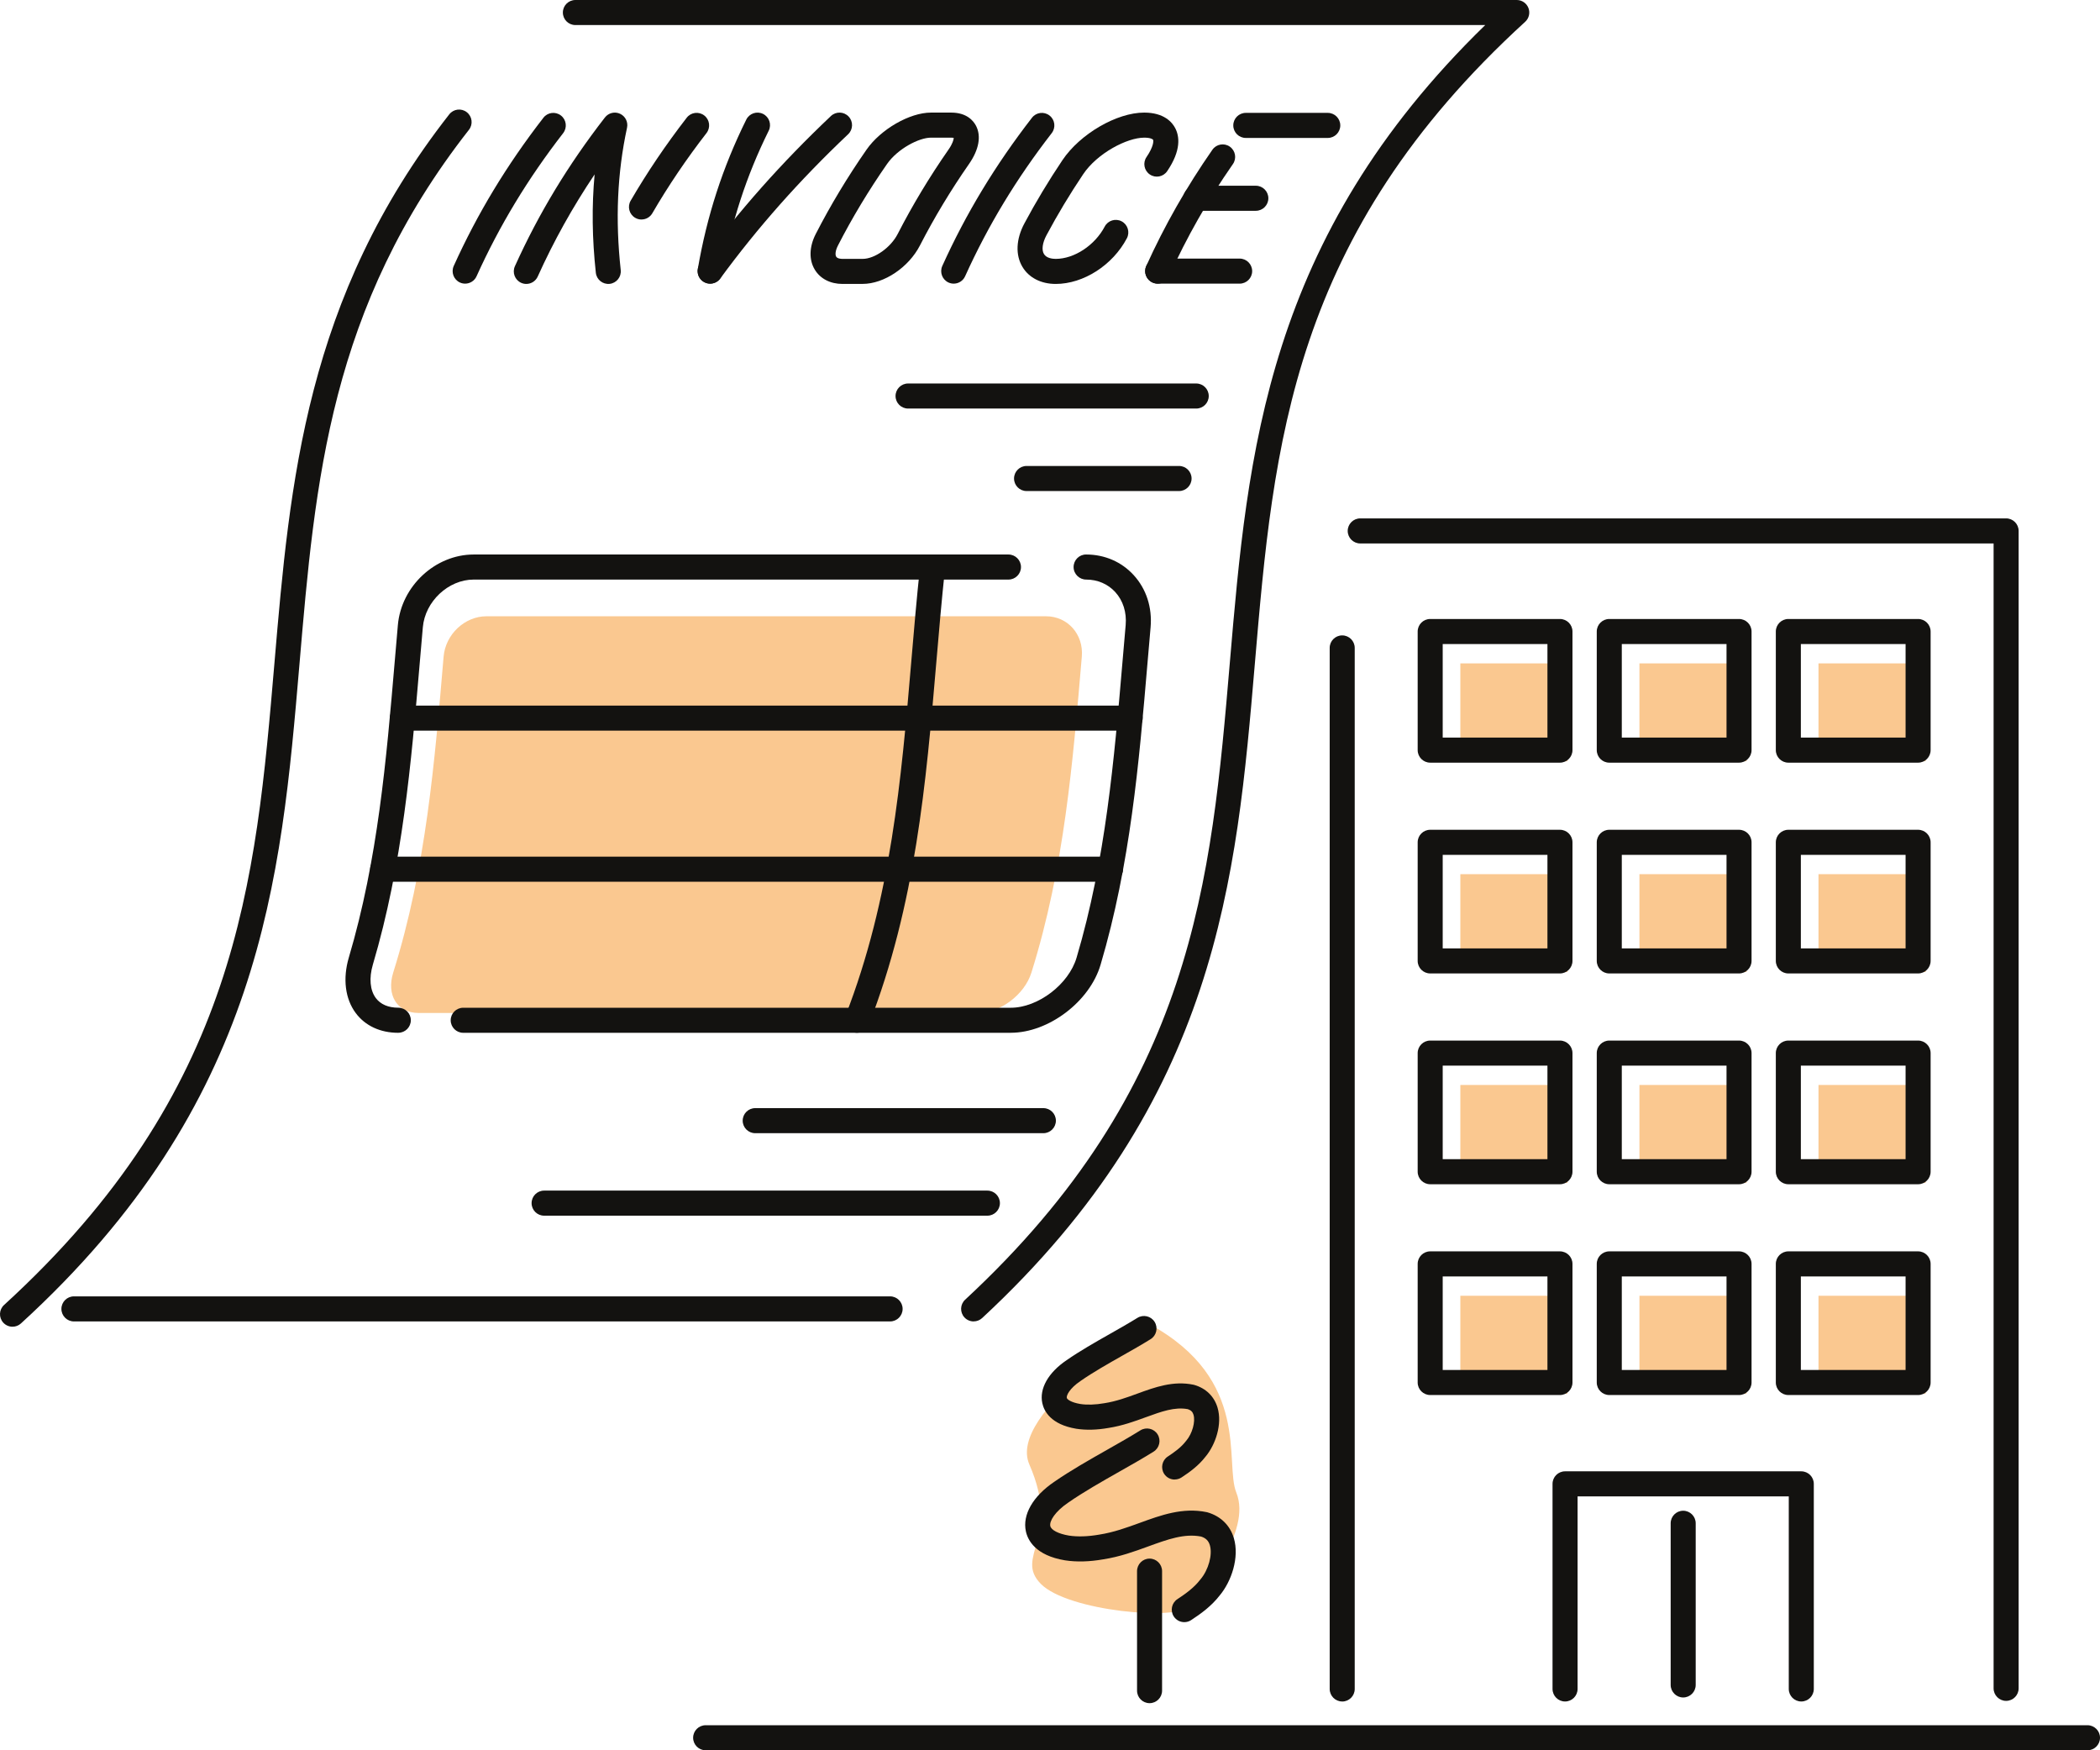 <svg width="216" height="180" viewBox="0 0 216 180" fill="none" xmlns="http://www.w3.org/2000/svg">
<path d="M118.241 136.184C118.241 136.184 103.541 145.259 105.877 150.609C109.187 158.189 104.291 160.056 107.05 162.88C109.809 165.704 121.287 166.735 122.391 165.14C123.494 163.546 128.817 157.604 127.162 153.491C125.93 150.436 128.725 141.89 118.241 136.184Z" fill="#FAC890"/>
<path d="M100.615 104.175H43.064C40.828 104.175 39.731 102.315 40.445 100.022C43.837 89.19 44.705 78.362 45.628 67.53C45.823 65.237 47.803 63.377 50.039 63.377H107.586C109.819 63.377 111.467 65.237 111.272 67.53C110.349 78.362 109.481 89.19 106.089 100.022C105.375 102.315 102.848 104.175 100.611 104.175H100.615Z" fill="#FAC890"/>
<path d="M100.145 135.896C99.799 135.896 99.454 135.757 99.2 135.484C98.718 134.961 98.747 134.148 99.27 133.662C122.773 111.873 124.583 90.615 126.5 68.112C128.328 46.659 130.215 24.498 152.766 2.577H59.182C58.472 2.577 57.895 1.999 57.895 1.289C57.895 0.578 58.472 0 59.182 0H156.011C156.541 0 157.019 0.328 157.21 0.821C157.402 1.318 157.269 1.881 156.879 2.238C132.82 24.211 130.995 45.639 129.064 68.329C127.191 90.331 125.253 113.084 101.021 135.55C100.774 135.779 100.458 135.893 100.145 135.893V135.896Z" fill="#131210"/>
<path d="M1.288 136.441C0.939 136.441 0.59 136.301 0.336 136.022C-0.143 135.495 -0.106 134.681 0.42 134.203C24.479 112.23 26.304 90.802 28.235 68.112C29.806 49.678 31.429 30.617 46.21 11.759C46.648 11.2 47.457 11.1 48.016 11.542C48.575 11.98 48.675 12.79 48.233 13.35C33.926 31.604 32.407 49.446 30.8 68.333C28.909 90.519 26.955 113.456 2.153 136.106C1.907 136.331 1.594 136.441 1.285 136.441H1.288Z" fill="#131210"/>
<path d="M91.557 135.897H7.604C6.894 135.897 6.316 135.319 6.316 134.608C6.316 133.897 6.894 133.319 7.604 133.319H91.553C92.263 133.319 92.841 133.897 92.841 134.608C92.841 135.319 92.263 135.897 91.553 135.897H91.557Z" fill="#131210"/>
<path d="M47.844 29.17C47.667 29.17 47.487 29.134 47.314 29.056C46.666 28.762 46.379 28 46.67 27.352C49.109 21.954 52.126 16.969 55.893 12.109C56.327 11.546 57.136 11.443 57.699 11.881C58.262 12.316 58.361 13.125 57.927 13.689C54.285 18.387 51.371 23.202 49.017 28.412C48.804 28.887 48.333 29.17 47.844 29.17Z" fill="#131210"/>
<path d="M98.096 29.17C97.919 29.17 97.739 29.134 97.566 29.056C96.918 28.762 96.631 28 96.922 27.352C99.361 21.954 102.378 16.969 106.145 12.109C106.579 11.546 107.388 11.443 107.951 11.881C108.514 12.316 108.613 13.125 108.179 13.689C104.537 18.387 101.623 23.202 99.269 28.412C99.056 28.887 98.585 29.17 98.096 29.17Z" fill="#131210"/>
<path d="M65.981 22.576C65.76 22.576 65.54 22.521 65.334 22.4C64.719 22.043 64.509 21.251 64.87 20.636C66.562 17.728 68.501 14.86 70.635 12.106C71.069 11.542 71.878 11.439 72.441 11.877C73.004 12.312 73.103 13.122 72.669 13.685C70.605 16.347 68.729 19.123 67.096 21.932C66.856 22.345 66.426 22.573 65.981 22.573V22.576Z" fill="#131210"/>
<path d="M54.135 29.2C53.958 29.2 53.778 29.163 53.605 29.086C52.957 28.791 52.67 28.029 52.961 27.381C55.407 21.962 58.435 16.954 62.221 12.08C62.588 11.605 63.236 11.447 63.78 11.701C64.325 11.955 64.623 12.551 64.494 13.14C63.49 17.798 63.28 22.584 63.846 27.771C63.924 28.478 63.412 29.115 62.706 29.193C61.996 29.266 61.363 28.758 61.286 28.051C60.904 24.535 60.859 21.189 61.161 17.934C58.895 21.306 56.964 24.774 55.308 28.442C55.095 28.916 54.624 29.2 54.135 29.2Z" fill="#131210"/>
<path d="M73.042 29.171C72.969 29.171 72.899 29.163 72.825 29.152C72.123 29.031 71.652 28.364 71.773 27.665C72.704 22.227 74.333 17.198 76.761 12.297C77.078 11.66 77.85 11.399 78.487 11.715C79.123 12.032 79.384 12.805 79.068 13.442C76.754 18.114 75.198 22.912 74.311 28.099C74.205 28.729 73.66 29.171 73.042 29.171Z" fill="#131210"/>
<path d="M73.042 29.171C72.777 29.171 72.513 29.09 72.281 28.92C71.707 28.5 71.582 27.694 72.005 27.12C75.945 21.741 80.348 16.774 85.465 11.933C85.981 11.443 86.797 11.465 87.286 11.984C87.776 12.5 87.754 13.317 87.235 13.807C82.232 18.541 77.931 23.394 74.083 28.644C73.829 28.99 73.44 29.171 73.042 29.171Z" fill="#131210"/>
<path d="M88.736 29.2H86.657C85.413 29.2 84.38 28.67 83.813 27.742C83.192 26.726 83.228 25.386 83.905 24.064C85.425 21.1 87.183 18.184 89.129 15.39C90.59 13.291 93.566 11.579 95.758 11.579H97.837C99.444 11.579 100.125 12.43 100.39 12.934C100.945 14.002 100.691 15.393 99.672 16.862C97.793 19.561 96.093 22.381 94.625 25.238C93.466 27.495 90.932 29.196 88.732 29.196L88.736 29.2ZM95.758 14.156C94.515 14.156 92.319 15.312 91.241 16.862C89.361 19.561 87.661 22.378 86.193 25.242C85.892 25.827 85.906 26.232 86.01 26.398C86.135 26.601 86.502 26.623 86.653 26.623H88.732C89.972 26.623 91.62 25.452 92.333 24.064C93.853 21.1 95.611 18.184 97.557 15.39C97.988 14.775 98.091 14.359 98.098 14.182C98.046 14.171 97.958 14.156 97.833 14.156H95.755H95.758Z" fill="#131210"/>
<path d="M108.587 29.2C107.079 29.2 105.832 28.563 105.166 27.447C104.43 26.218 104.504 24.59 105.365 22.978C106.542 20.772 107.859 18.585 109.275 16.476C111.085 13.777 114.856 11.579 117.688 11.579C119.73 11.579 120.562 12.573 120.874 13.166C121.312 13.994 121.525 15.441 120.054 17.602C119.653 18.192 118.851 18.342 118.266 17.941C117.677 17.54 117.527 16.737 117.927 16.152C118.667 15.062 118.66 14.488 118.601 14.37C118.575 14.326 118.354 14.156 117.692 14.156C115.919 14.156 112.858 15.762 111.416 17.912C110.044 19.951 108.775 22.065 107.638 24.193C107.219 24.977 107.123 25.699 107.377 26.122C107.638 26.556 108.249 26.623 108.591 26.623C110.496 26.623 112.615 25.227 113.627 23.302C113.958 22.672 114.738 22.429 115.367 22.761C115.996 23.092 116.239 23.872 115.908 24.502C114.451 27.267 111.446 29.2 108.591 29.2H108.587Z" fill="#131210"/>
<path d="M119.074 29.17C118.897 29.17 118.717 29.133 118.544 29.056C117.897 28.762 117.61 28 117.901 27.352C119.769 23.217 122.058 19.196 124.703 15.401C125.111 14.815 125.913 14.675 126.494 15.08C127.079 15.489 127.219 16.291 126.814 16.873C124.224 20.592 122.076 24.366 120.244 28.416C120.031 28.89 119.56 29.174 119.07 29.174L119.074 29.17Z" fill="#131210"/>
<path d="M136.571 14.186H128.139C127.429 14.186 126.852 13.608 126.852 12.897C126.852 12.186 127.429 11.608 128.139 11.608H136.571C137.281 11.608 137.858 12.186 137.858 12.897C137.858 13.608 137.281 14.186 136.571 14.186Z" fill="#131210"/>
<path d="M127.506 29.17H119.075C118.365 29.17 117.787 28.592 117.787 27.882C117.787 27.171 118.365 26.593 119.075 26.593H127.506C128.216 26.593 128.794 27.171 128.794 27.882C128.794 28.592 128.216 29.17 127.506 29.17Z" fill="#131210"/>
<path d="M129.172 21.678H123.002C122.292 21.678 121.715 21.1 121.715 20.389C121.715 19.679 122.292 19.101 123.002 19.101H129.172C129.882 19.101 130.459 19.679 130.459 20.389C130.459 21.1 129.882 21.678 129.172 21.678Z" fill="#131210"/>
<path d="M123.041 42.016H93.401C92.691 42.016 92.113 41.438 92.113 40.727C92.113 40.017 92.691 39.439 93.401 39.439H123.041C123.751 39.439 124.328 40.017 124.328 40.727C124.328 41.438 123.751 42.016 123.041 42.016Z" fill="#131210"/>
<path d="M121.275 50.499H105.588C104.878 50.499 104.301 49.921 104.301 49.21C104.301 48.499 104.878 47.921 105.588 47.921H121.275C121.985 47.921 122.562 48.499 122.562 49.21C122.562 49.921 121.985 50.499 121.275 50.499Z" fill="#131210"/>
<path d="M107.318 116.538H77.678C76.968 116.538 76.391 115.96 76.391 115.249C76.391 114.539 76.968 113.961 77.678 113.961H107.318C108.028 113.961 108.606 114.539 108.606 115.249C108.606 115.96 108.028 116.538 107.318 116.538Z" fill="#131210"/>
<path d="M101.56 125.021H55.965C55.255 125.021 54.678 124.443 54.678 123.732C54.678 123.021 55.255 122.443 55.965 122.443H101.56C102.27 122.443 102.848 123.021 102.848 123.732C102.848 124.443 102.27 125.021 101.56 125.021Z" fill="#131210"/>
<path d="M103.967 106.214H47.645C46.935 106.214 46.357 105.636 46.357 104.926C46.357 104.215 46.935 103.637 47.645 103.637H103.967C106.766 103.637 109.93 101.226 110.736 98.479C113.727 88.395 114.602 78.082 115.452 68.112C115.559 66.835 115.669 65.561 115.783 64.283C115.897 62.972 115.515 61.761 114.702 60.877C113.947 60.056 112.892 59.604 111.722 59.604C111.012 59.604 110.427 59.026 110.427 58.315C110.427 57.604 110.997 57.026 111.707 57.026H111.722C113.62 57.026 115.353 57.777 116.6 59.136C117.906 60.561 118.524 62.468 118.347 64.508C118.233 65.781 118.126 67.055 118.016 68.329C117.155 78.428 116.265 88.873 113.204 99.208C112.09 103.004 107.855 106.211 103.967 106.211V106.214Z" fill="#131210"/>
<path d="M40.964 106.214C39.121 106.214 37.569 105.496 36.594 104.189C35.501 102.728 35.24 100.648 35.877 98.479C38.867 88.395 39.743 78.082 40.593 68.112C40.7 66.835 40.81 65.561 40.924 64.283C41.273 60.281 44.772 57.026 48.723 57.026H103.728C104.438 57.026 105.015 57.604 105.015 58.315C105.015 59.026 104.438 59.604 103.728 59.604H48.723C46.118 59.604 43.723 61.849 43.492 64.508C43.378 65.781 43.271 67.055 43.161 68.329C42.3 78.428 41.41 88.873 38.349 99.208C37.944 100.585 38.058 101.84 38.658 102.643C39.143 103.291 39.942 103.633 40.968 103.633C41.678 103.633 42.256 104.211 42.256 104.922C42.256 105.633 41.678 106.211 40.968 106.211L40.964 106.214Z" fill="#131210"/>
<path d="M88.166 106.214C88.012 106.214 87.853 106.185 87.699 106.126C87.037 105.868 86.709 105.121 86.967 104.458C91.657 92.397 92.709 80.052 93.725 68.112C94.001 64.857 94.288 61.492 94.644 58.175C94.722 57.468 95.358 56.956 96.061 57.03C96.767 57.107 97.278 57.741 97.205 58.447C96.852 61.735 96.565 65.086 96.289 68.326C95.255 80.446 94.188 92.978 89.365 105.386C89.167 105.894 88.681 106.207 88.166 106.207V106.214Z" fill="#131210"/>
<path d="M116.243 75.141H41.383C40.673 75.141 40.096 74.563 40.096 73.852C40.096 73.141 40.673 72.564 41.383 72.564H116.243C116.953 72.564 117.53 73.141 117.53 73.852C117.53 74.563 116.953 75.141 116.243 75.141Z" fill="#131210"/>
<path d="M114.223 90.677H39.364C38.654 90.677 38.076 90.099 38.076 89.389C38.076 88.678 38.654 88.1 39.364 88.1H114.223C114.933 88.1 115.511 88.678 115.511 89.389C115.511 90.099 114.933 90.677 114.223 90.677Z" fill="#131210"/>
<path d="M206.344 174.919C205.634 174.919 205.056 174.341 205.056 173.631V55.889H139.909C139.199 55.889 138.621 55.311 138.621 54.6C138.621 53.89 139.199 53.312 139.909 53.312H206.344C207.054 53.312 207.631 53.89 207.631 54.6V173.631C207.631 174.341 207.054 174.919 206.344 174.919Z" fill="#131210"/>
<path d="M138.055 174.982C137.345 174.982 136.768 174.404 136.768 173.693V66.632C136.768 65.921 137.345 65.344 138.055 65.344C138.765 65.344 139.343 65.921 139.343 66.632V173.697C139.343 174.408 138.765 174.986 138.055 174.986V174.982Z" fill="#131210"/>
<path d="M214.717 180H72.581C71.871 180 71.293 179.422 71.293 178.711C71.293 178.001 71.871 177.423 72.581 177.423H214.713C215.423 177.423 216.001 178.001 216.001 178.711C216.001 179.422 215.423 180 214.713 180H214.717Z" fill="#131210"/>
<path d="M185.275 174.982C184.565 174.982 183.988 174.404 183.988 173.693V153.889H162.265V173.693C162.265 174.404 161.687 174.982 160.977 174.982C160.267 174.982 159.689 174.404 159.689 173.693V152.601C159.689 151.89 160.267 151.312 160.977 151.312H185.275C185.985 151.312 186.563 151.89 186.563 152.601V173.693C186.563 174.404 185.985 174.982 185.275 174.982Z" fill="#131210"/>
<path d="M173.127 174.569C172.417 174.569 171.84 173.991 171.84 173.281V156.654C171.84 155.944 172.417 155.365 173.127 155.365C173.837 155.365 174.415 155.944 174.415 156.654V173.281C174.415 173.991 173.837 174.569 173.127 174.569Z" fill="#131210"/>
<path d="M161.225 89.9H150.207V99.966H161.225V89.9Z" fill="#FAC890"/>
<path d="M160.452 100.11H147.106C146.396 100.11 145.818 99.532 145.818 98.821V86.624C145.818 85.913 146.396 85.335 147.106 85.335H160.452C161.162 85.335 161.74 85.913 161.74 86.624V98.821C161.74 99.532 161.162 100.11 160.452 100.11ZM148.393 97.533H159.165V87.912H148.393V97.533Z" fill="#131210"/>
<path d="M179.645 89.9H168.627V99.966H179.645V89.9Z" fill="#FAC890"/>
<path d="M178.872 100.11H165.526C164.816 100.11 164.238 99.532 164.238 98.821V86.624C164.238 85.913 164.816 85.335 165.526 85.335H178.872C179.582 85.335 180.16 85.913 180.16 86.624V98.821C180.16 99.532 179.582 100.11 178.872 100.11ZM166.813 97.533H177.585V87.912H166.813V97.533Z" fill="#131210"/>
<path d="M198.063 89.9H187.045V99.966H198.063V89.9Z" fill="#FAC890"/>
<path d="M197.29 100.11H183.944C183.234 100.11 182.656 99.532 182.656 98.821V86.624C182.656 85.913 183.234 85.335 183.944 85.335H197.29C198 85.335 198.578 85.913 198.578 86.624V98.821C198.578 99.532 198 100.11 197.29 100.11ZM185.231 97.533H196.003V87.912H185.231V97.533Z" fill="#131210"/>
<path d="M161.225 68.223H150.207V78.288H161.225V68.223Z" fill="#FAC890"/>
<path d="M160.452 78.432H147.106C146.396 78.432 145.818 77.854 145.818 77.143V64.946C145.818 64.235 146.396 63.657 147.106 63.657H160.452C161.162 63.657 161.74 64.235 161.74 64.946V77.143C161.74 77.854 161.162 78.432 160.452 78.432ZM148.393 75.855H159.165V66.234H148.393V75.855Z" fill="#131210"/>
<path d="M179.645 68.223H168.627V78.288H179.645V68.223Z" fill="#FAC890"/>
<path d="M178.872 78.432H165.526C164.816 78.432 164.238 77.854 164.238 77.143V64.946C164.238 64.235 164.816 63.657 165.526 63.657H178.872C179.582 63.657 180.16 64.235 180.16 64.946V77.143C180.16 77.854 179.582 78.432 178.872 78.432ZM166.813 75.855H177.585V66.234H166.813V75.855Z" fill="#131210"/>
<path d="M198.063 68.223H187.045V78.288H198.063V68.223Z" fill="#FAC890"/>
<path d="M197.29 78.432H183.944C183.234 78.432 182.656 77.854 182.656 77.143V64.946C182.656 64.235 183.234 63.657 183.944 63.657H197.29C198 63.657 198.578 64.235 198.578 64.946V77.143C198.578 77.854 198 78.432 197.29 78.432ZM185.231 75.855H196.003V66.234H185.231V75.855Z" fill="#131210"/>
<path d="M161.225 111.579H150.207V121.644H161.225V111.579Z" fill="#FAC890"/>
<path d="M160.452 121.788H147.106C146.396 121.788 145.818 121.21 145.818 120.499V108.302C145.818 107.591 146.396 107.013 147.106 107.013H160.452C161.162 107.013 161.74 107.591 161.74 108.302V120.499C161.74 121.21 161.162 121.788 160.452 121.788ZM148.393 119.211H159.165V109.59H148.393V119.211Z" fill="#131210"/>
<path d="M179.645 111.579H168.627V121.644H179.645V111.579Z" fill="#FAC890"/>
<path d="M178.872 121.788H165.526C164.816 121.788 164.238 121.21 164.238 120.499V108.302C164.238 107.591 164.816 107.013 165.526 107.013H178.872C179.582 107.013 180.16 107.591 180.16 108.302V120.499C180.16 121.21 179.582 121.788 178.872 121.788ZM166.813 119.211H177.585V109.59H166.813V119.211Z" fill="#131210"/>
<path d="M198.063 111.579H187.045V121.644H198.063V111.579Z" fill="#FAC890"/>
<path d="M197.29 121.788H183.944C183.234 121.788 182.656 121.21 182.656 120.499V108.302C182.656 107.591 183.234 107.013 183.944 107.013H197.29C198 107.013 198.578 107.591 198.578 108.302V120.499C198.578 121.21 198 121.788 197.29 121.788ZM185.231 119.211H196.003V109.59H185.231V119.211Z" fill="#131210"/>
<path d="M161.225 133.257H150.207V143.323H161.225V133.257Z" fill="#FAC890"/>
<path d="M160.452 143.466H147.106C146.396 143.466 145.818 142.888 145.818 142.178V129.98C145.818 129.269 146.396 128.691 147.106 128.691H160.452C161.162 128.691 161.74 129.269 161.74 129.98V142.178C161.74 142.888 161.162 143.466 160.452 143.466ZM148.393 140.889H159.165V131.269H148.393V140.889Z" fill="#131210"/>
<path d="M179.645 133.257H168.627V143.323H179.645V133.257Z" fill="#FAC890"/>
<path d="M178.872 143.466H165.526C164.816 143.466 164.238 142.888 164.238 142.178V129.98C164.238 129.269 164.816 128.691 165.526 128.691H178.872C179.582 128.691 180.16 129.269 180.16 129.98V142.178C180.16 142.888 179.582 143.466 178.872 143.466ZM166.813 140.889H177.585V131.269H166.813V140.889Z" fill="#131210"/>
<path d="M198.063 133.257H187.045V143.323H198.063V133.257Z" fill="#FAC890"/>
<path d="M197.29 143.466H183.944C183.234 143.466 182.656 142.888 182.656 142.178V129.98C182.656 129.269 183.234 128.691 183.944 128.691H197.29C198 128.691 198.578 129.269 198.578 129.98V142.178C198.578 142.888 198 143.466 197.29 143.466ZM185.231 140.889H196.003V131.269H185.231V140.889Z" fill="#131210"/>
<path d="M118.241 175.155C117.531 175.155 116.953 174.577 116.953 173.866V161.577C116.953 160.866 117.531 160.288 118.241 160.288C118.951 160.288 119.528 160.866 119.528 161.577V173.866C119.528 174.577 118.951 175.155 118.241 175.155Z" fill="#131210"/>
<path d="M121.812 166.823C121.393 166.823 120.981 166.617 120.734 166.241C120.344 165.645 120.51 164.846 121.106 164.456C121.952 163.9 122.82 163.277 123.442 162.464C123.453 162.449 123.467 162.431 123.482 162.416C124.303 161.448 124.733 159.876 124.442 158.911C124.306 158.451 124.027 158.175 123.537 158.02C121.816 157.685 120.098 158.311 118.115 159.032C116.673 159.559 115.183 160.1 113.483 160.362C112.063 160.612 110.724 160.649 109.54 160.465C106.494 159.96 105.714 158.384 105.519 157.486C105.147 155.781 106.24 153.878 108.436 152.391C110.095 151.242 112.008 150.156 113.859 149.106C115.087 148.411 116.246 147.752 117.294 147.1C117.898 146.724 118.692 146.908 119.068 147.512C119.443 148.116 119.259 148.911 118.656 149.287C117.559 149.972 116.378 150.642 115.128 151.349C113.329 152.368 111.467 153.425 109.889 154.519C108.521 155.443 107.921 156.433 108.031 156.938C108.123 157.357 108.874 157.74 109.948 157.921C110.827 158.057 111.912 158.024 113.064 157.821C114.539 157.593 115.908 157.096 117.232 156.614C119.406 155.822 121.65 155.001 124.111 155.509C124.144 155.516 124.181 155.524 124.214 155.535C125.561 155.932 126.517 156.868 126.907 158.171C127.51 160.185 126.642 162.652 125.469 164.058C124.615 165.163 123.548 165.939 122.518 166.613C122.301 166.757 122.055 166.823 121.816 166.823H121.812Z" fill="#131210"/>
<path d="M120.822 152.159C120.403 152.159 119.991 151.953 119.744 151.577C119.355 150.981 119.52 150.182 120.116 149.791C120.793 149.346 121.488 148.849 121.977 148.208C121.989 148.194 122.003 148.175 122.018 148.16C122.636 147.431 122.974 146.209 122.761 145.495C122.673 145.197 122.5 145.027 122.18 144.92C120.83 144.663 119.454 145.167 117.865 145.745C116.728 146.161 115.437 146.632 114.017 146.85C112.828 147.06 111.706 147.089 110.706 146.934C108.068 146.496 107.384 145.105 107.211 144.309C106.883 142.815 107.818 141.161 109.705 139.884C111.074 138.934 112.648 138.039 114.175 137.174C115.179 136.603 116.128 136.066 116.989 135.532C117.592 135.157 118.387 135.341 118.762 135.944C119.137 136.548 118.954 137.343 118.35 137.719C117.445 138.282 116.474 138.835 115.444 139.416C113.969 140.252 112.442 141.117 111.158 142.008C109.963 142.818 109.679 143.532 109.727 143.757C109.76 143.915 110.169 144.228 111.114 144.387C111.813 144.497 112.674 144.468 113.597 144.306C114.793 144.122 115.904 143.717 116.982 143.323C118.795 142.66 120.675 141.975 122.757 142.406C122.79 142.413 122.827 142.421 122.86 142.432C124.041 142.781 124.884 143.602 125.23 144.751C125.748 146.482 125.009 148.591 124.004 149.795C123.283 150.727 122.389 151.378 121.529 151.942C121.312 152.085 121.065 152.151 120.826 152.151L120.822 152.159Z" fill="#131210"/>
</svg>
